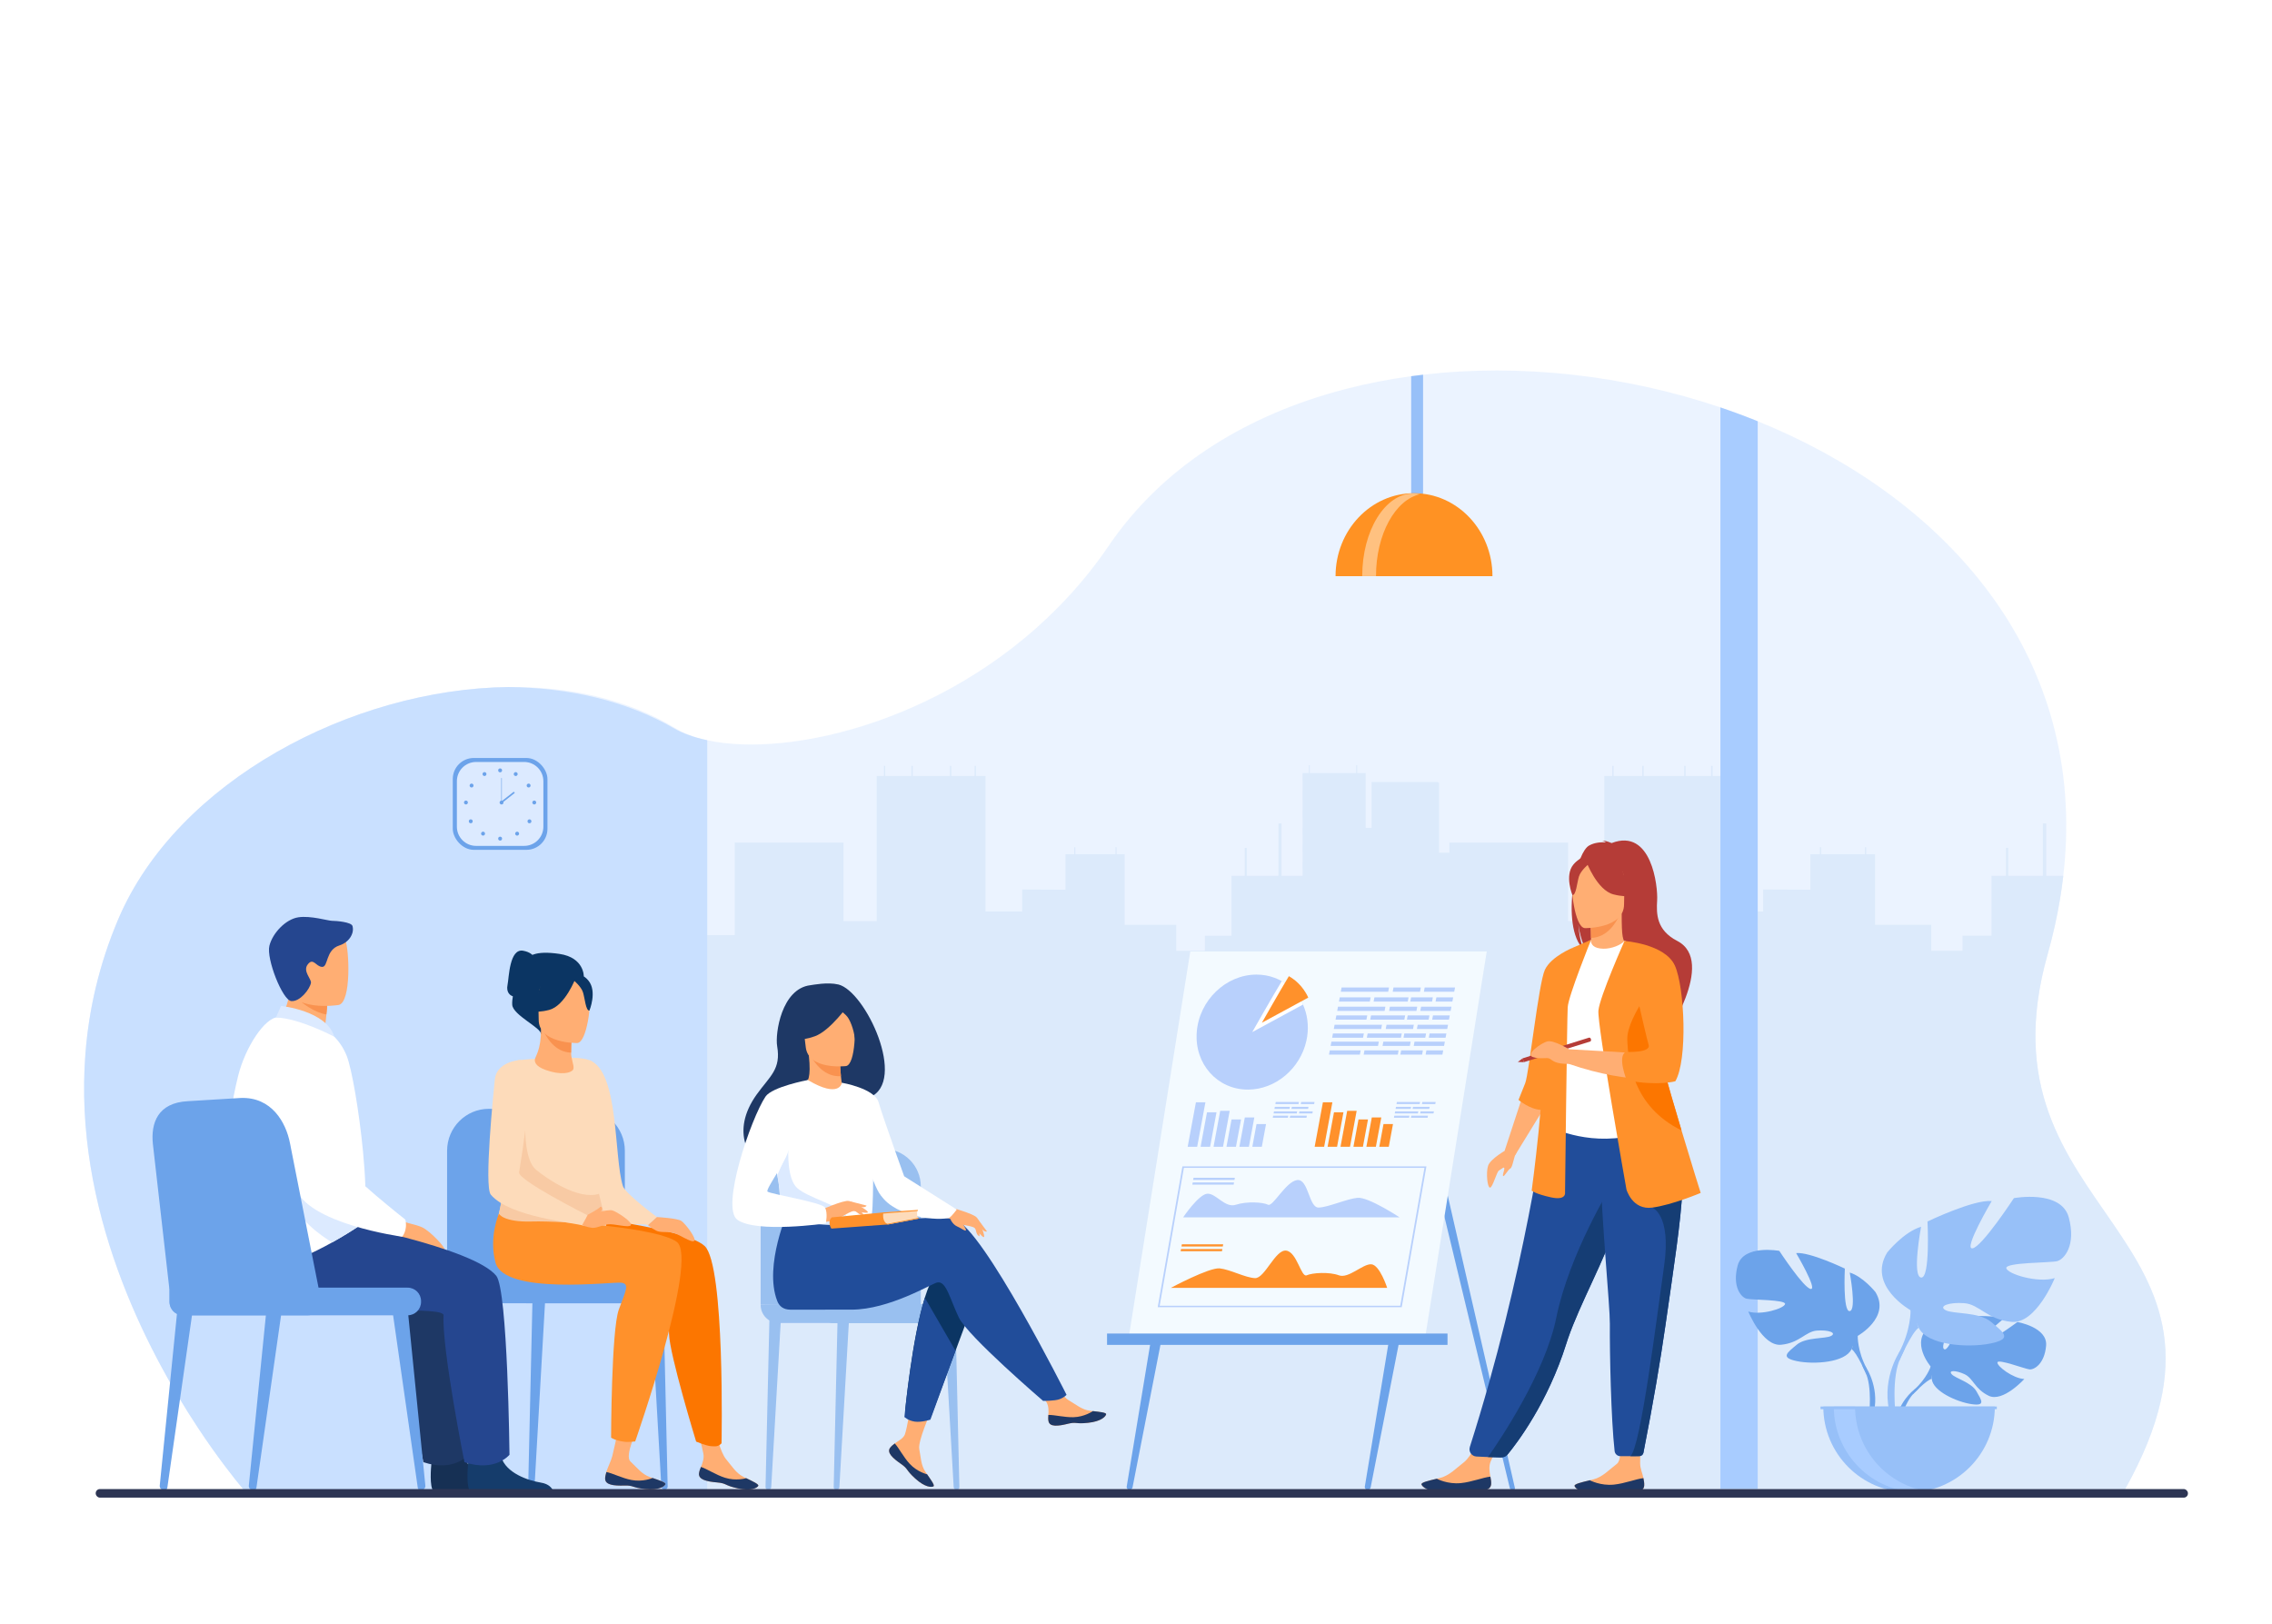 <svg xmlns="http://www.w3.org/2000/svg" id="Ebene_1" data-name="Ebene 1" viewBox="0 0 1024 732"><defs><style>      .cls-1 {        fill: #ffc180;      }      .cls-1, .cls-2, .cls-3, .cls-4, .cls-5, .cls-6, .cls-7, .cls-8, .cls-9, .cls-10, .cls-11, .cls-12, .cls-13, .cls-14, .cls-15, .cls-16, .cls-17, .cls-18, .cls-19, .cls-20, .cls-21, .cls-22, .cls-23, .cls-24, .cls-25, .cls-26, .cls-27, .cls-28 {        stroke-width: 0px;      }      .cls-2 {        fill: #25468f;      }      .cls-3 {        fill: #6ca3ea;      }      .cls-4 {        fill: #2d3554;      }      .cls-5 {        fill: #dceafb;      }      .cls-6 {        fill: #f9924f;      }      .cls-7 {        fill: #a8ccff;      }      .cls-8 {        fill: #1e3865;      }      .cls-29 {        opacity: .6;      }      .cls-9 {        fill: #dceaff;      }      .cls-10 {        fill: #153c6b;      }      .cls-11 {        fill: #163054;      }      .cls-12 {        fill: #4b9ba9;      }      .cls-13 {        fill: #ff9223;      }      .cls-14 {        fill: #b53c37;      }      .cls-15 {        fill: #ff912b;      }      .cls-16 {        fill: #153d74;      }      .cls-17 {        fill: #97c0f8;      }      .cls-18 {        fill: #fff;      }      .cls-19 {        fill: #f3faff;      }      .cls-20 {        fill: #214d9a;      }      .cls-21 {        fill: #b8d0fc;      }      .cls-22 {        fill: #fc7600;      }      .cls-23 {        fill: #f8caa4;      }      .cls-24 {        fill: #c9e0ff;      }      .cls-25 {        fill: #ffae73;      }      .cls-26 {        fill: #0b3563;      }      .cls-27 {        fill: #d8e9ff;        opacity: .5;      }      .cls-28 {        fill: #fddbba;      }    </style></defs><rect class="cls-18" x="-1102.89" y="-35.33" width="3227.89" height="813.33"></rect><g><path class="cls-27" d="M957.86,671.06h0c-.07.14-.15.26-.22.39-.52.93-1.06,1.88-1.61,2.84l-844-.26s-.82-.92-2.29-2.67c-.08-.1-.17-.2-.26-.31-3.77-4.53-11.36-14.05-20.24-27.48,0,0,0,0,0-.01-23.57-35.65-56.23-98.78-50.73-168.84,1.55-19.78,6.14-40.11,14.83-60.53,26.36-61.94,105.02-103.69,175.88-104.53,27.43-.33,53.69,5.48,75.29,18.62,3.83,2.33,8.65,4.13,14.25,5.35,4.72,1.04,10,1.66,15.74,1.86,46.02,1.62,120.86-24.31,165.25-89.56,23.57-34.65,59.76-57.33,101.35-69.14,1.94-.55,3.89-1.08,5.85-1.58,9.46-2.43,19.17-4.31,29.06-5.66,1.78-.24,3.57-.47,5.36-.67,43.89-5.09,90.9.18,134.02,14.74,5.68,1.92,11.29,4,16.82,6.24,81.14,32.86,144.27,99.96,138.72,193.64-.22,3.7-.54,7.45-.99,11.24-.83,7.21-2.07,14.58-3.72,22.09-.98,4.43-2.1,8.9-3.38,13.43-33.44,118.77,100.25,124.13,35.02,240.79Z"></path><path class="cls-5" d="M957.86,671.06h0s-656.94.07-656.94.07l5.66-196.33v-53.35h24.57v-41.66h49.02v35.36h14.97v-65.4h3.26v-4.57h.58v4.57h11.82v-4.57h.59v4.57h16.74v-4.57h.59v4.57h10.54v-4.57h.58v4.57h4.33v61.05h16.55v-9.88l19.51.09v-16h3.92v-3.16h.52v3.16h15.07s3.01,0,3.01,0v-3.17h.52v3.17h3.63v31.82h23.23v11.71h12.92v-6.8h11.98v-26.99h5.97v-12.59h.9v12.59h14.31v-23.6h1.4v23.6h9.47v-.33h-.01v-3h.01v-2.84h-.01v-4.72h.01v-3.01h-.01v-4.72h.01v-3.01h-.01v-4.72h.01v-3.26h-.01v-4.71h.01v-4.15h-.01v-4.71h.01v-3.13h2.82v-3.53h.45v3.53h20.9v-3.53h.45v3.53h3.82v24.68h2.68s0,0,0,0h-.02v-4.72h.02v-3.26h-.02v-4.71h.02v-3.24h-.02v-4.72h.02s25.35-.01,25.35-.01h0s4.36.01,4.36.01c.22.12.45.25.68.38v31.47h4.66v-4.54h53.5v35.36h16.34v-65.4h3.55v-4.57h.64v4.57h12.9v-4.57h.64v4.57h18.27v-4.57h.64v4.57h11.5v-4.57h.64v4.57h4.73v61.05h18.06v-9.88l21.29.09v-16h4.29v-3.17h.57v3.17h16.44s3.29,0,3.29,0v-3.17h.57v3.17h3.97v31.82h25.35v11.71h14.1v-6.8h13.07v-27h6.52v-12.59h.99v12.59h15.62v-23.6h1.53v23.6h7.68c-.83,7.21-2.07,14.58-3.72,22.09-.98,4.43-2.1,8.9-3.38,13.43-33.44,118.77,100.25,124.13,35.02,240.79Z"></path><path class="cls-7" d="M792.21,189.87v481.19h-16.82V183.63c5.68,1.92,11.29,4,16.82,6.24Z"></path><path class="cls-24" d="M318.76,333.63v337.73H109.74c-.08-.1-.17-.2-.26-.31-3.77-4.53-11.36-14.05-20.24-27.48,0,0,0,0,0-.01-23.57-35.65-56.23-98.78-50.73-168.84,1.55-19.78,6.14-40.11,14.83-60.53,26.36-61.94,105.02-103.69,175.88-104.53,27.17.3,53.07,6.16,74.57,18.62,4.03,2.33,9.09,4.13,14.97,5.35Z"></path><g><path class="cls-17" d="M641.38,168.89v59.26c0,4.62-1.13,8.39-2.5,8.39h-.36c-1.38,0-2.5-3.77-2.5-8.39v-58.59c1.78-.24,3.57-.47,5.36-.67Z"></path><path class="cls-13" d="M637.3,222.29c-19.53,0-35.36,16.74-35.36,37.39h70.72c0-20.65-15.83-37.39-35.36-37.39Z"></path><path class="cls-1" d="M640.11,222.74c-1.02-.22-2.05-.34-3.11-.34-12.72,0-23.04,16.69-23.04,37.27h6.21c0-18.88,8.68-34.48,19.93-36.94Z"></path></g><g><g><path class="cls-3" d="M870.18,615.91s-9.41-10.98-.58-17.95c0,0,6.45-3.9,11.71-3.59,0,0-7.45,12.5-5.04,13.74,2.41,1.24,7.3-14.52,7.3-14.52,0,0,14.68-1.42,19.4.85,0,0-12.55,10.27-9.91,10.88,2.64.61,16.2-9.47,16.2-9.47,0,0,13.66,2.32,12.93,10.66-.73,8.33-5.44,10.91-7.5,10.69-2.07-.22-14.17-4.84-14.44-3.15-.26,1.7,7.02,7.24,12.12,7.49,0,0-9.63,10.62-16.03,7.56-6.4-3.07-6.95-7.92-10.94-9.75-3.99-1.82-7.4-1.82-5.75.04,1.65,1.86,8.87,3.67,11.15,7.7,2.28,4.04,4.33,6.76-2.29,5.76s-17.39-5.84-17.86-11.39l-.47-5.55Z"></path><g><path class="cls-3" d="M915.48,606.73s-37.11-1.43-45.3,9.18c0,0-1.81,5.43-7.39,10.37l-.87,2.37s6.43-6.78,8.73-7.19c0,0-3.6-13.15,44.83-14.73Z"></path><path class="cls-3" d="M862.8,626.28s-7.96,5.89-8.52,16.41l1.45.13s2.54-10.88,7.14-15.14c4.6-4.26-.07-1.41-.07-1.41Z"></path></g></g><g><path class="cls-3" d="M837.28,602.1s14.97-8.38,7.98-19.76c0,0-5.59-6.99-11.58-8.78,0,0,3.19,16.97,0,17.37-3.19.4-2.2-19.16-2.2-19.16,0,0-15.77-7.58-21.96-6.99,0,0,9.78,16.57,6.59,16.17-3.19-.4-14.17-17.17-14.17-17.17,0,0-16.17-2.99-18.76,6.59-2.59,9.58,1.6,14.37,3.99,14.97,2.4.6,17.76.4,17.37,2.4-.4,2-10.78,5.19-16.57,3.39,0,0,6.39,15.77,14.77,14.97,8.38-.8,10.98-5.99,16.17-6.39,5.19-.4,8.98,1,6.39,2.4-2.59,1.4-11.38.46-15.57,4.02-4.19,3.56-7.58,5.76.2,7.36,7.78,1.6,21.76.6,24.55-5.39l2.79-5.99Z"></path><g><path class="cls-3" d="M790.57,573.36s41.92,13.57,46.71,28.74c0,0-.2,6.79,3.99,14.57v2.99s-4.39-10.18-6.79-11.58c0,0,9.38-13.17-43.91-34.73Z"></path><path class="cls-3" d="M841.27,616.67s6.46,9.82,2.78,21.77l-1.66-.45s1.61-13.16-1.77-19.78c-3.38-6.62.65-1.54.65-1.54Z"></path></g></g><g><path class="cls-17" d="M861.1,590.54s-19.73-11.05-10.52-26.05c0,0,7.37-9.21,15.26-11.58,0,0-4.21,22.36,0,22.89,4.21.53,2.89-25.26,2.89-25.26,0,0,20.79-10,28.94-9.21,0,0-12.89,21.84-8.68,21.31,4.21-.53,18.68-22.63,18.68-22.63,0,0,21.31-3.95,24.73,8.68,3.42,12.63-2.1,18.94-5.26,19.73-3.16.79-23.42.53-22.89,3.16.53,2.63,14.21,6.84,21.84,4.47,0,0-8.42,20.79-19.47,19.73-11.05-1.05-14.47-7.89-21.31-8.42-6.84-.53-11.84,1.32-8.42,3.16,3.42,1.84,15,.6,20.52,5.3,5.53,4.7,10,7.59-.26,9.7-10.26,2.1-28.68.79-32.36-7.1l-3.68-7.89Z"></path><g><path class="cls-17" d="M922.67,552.65s-55.25,17.89-61.57,37.89c0,0,.26,8.95-5.26,19.21v3.95s5.79-13.42,8.95-15.26c0,0-12.37-17.37,57.88-45.78Z"></path><path class="cls-17" d="M855.84,609.75s-8.52,12.94-3.66,28.69l2.19-.59s-2.13-17.35,2.33-26.07c4.46-8.73-.86-2.03-.86-2.03Z"></path></g></g><path class="cls-17" d="M860.43,672.6c21.35,0,38.65-17.31,38.65-38.65h-77.31c0,21.35,17.31,38.65,38.65,38.65Z"></path><path class="cls-7" d="M869.94,672.3c-1.57.2-3.18.3-4.8.3-21.35,0-38.65-17.31-38.65-38.65h9.6c0,19.72,14.77,35.99,33.85,38.36Z"></path><rect class="cls-17" x="820.51" y="633.94" width="79.46" height="1.19"></rect></g><g><path class="cls-3" d="M680.48,670.7l-37.98-157.65,2.65-6.21,37.63,163.84c.1.42-.22.82-.65.82h-.63c-.48,0-.9-.33-1.02-.8Z"></path><g><path class="cls-3" d="M509.06,671.5h0c-.78,0-1.37-.7-1.25-1.47l11.19-67.81h4.79l-13.34,68.13c-.13.67-.71,1.15-1.39,1.15Z"></path><path class="cls-3" d="M616.38,671.5h0c-.78,0-1.37-.7-1.25-1.47l11.19-67.81h4.79l-13.34,68.13c-.13.67-.71,1.15-1.39,1.15Z"></path><polygon class="cls-19" points="642.4 602.36 508.79 602.36 536.47 428.82 670.08 428.82 642.4 602.36"></polygon><rect class="cls-3" x="498.95" y="601.04" width="153.45" height="5.11"></rect><g><path class="cls-21" d="M589.38,465.13c-.1,1.37-.3,2.72-.6,4.04-2.78,12.4-13.83,21.9-26.31,21.93-13.81.02-24.15-11.56-23.09-25.88,1.05-14.32,13.1-25.94,26.91-25.96,2.89,0,5.64.5,8.15,1.44,1.13.42,2.22.93,3.26,1.51,2.23,1.27,4.22,2.9,5.9,4.84.93,1.08,1.77,2.24,2.5,3.49.43.72.81,1.47,1.16,2.24.97,2.15,1.64,4.48,1.96,6.94.16,1.23.24,2.5.22,3.79,0,.54-.03,1.08-.07,1.63Z"></path><path class="cls-18" d="M587.27,452.77l-22.88,12.41s9.44-16.63,13.32-22.97c2.23,1.27,4.22,2.9,5.9,4.84.93,1.08,1.77,2.24,2.5,3.49.43.72.81,1.47,1.16,2.24Z"></path><path class="cls-15" d="M589.64,449.63l-20.9,11.33s8.62-15.19,12.16-20.99c2.04,1.16,3.86,2.65,5.39,4.42.85.98,1.62,2.05,2.29,3.19.39.66.74,1.34,1.06,2.05Z"></path></g><g><path class="cls-21" d="M631.76,589.17h-109.97s11.13-63.46,11.13-63.46h109.97s-11.13,63.46-11.13,63.46ZM522.67,588.52h108.42s10.91-62.17,10.91-62.17h-108.42s-10.91,62.17-10.91,62.17Z"></path><g><path class="cls-15" d="M625.2,580.47h-97.53s17.3-9.28,22.05-8.8c4.75.49,11.57,4.24,15.95,4.39s9.14-13.02,14.02-12.4c4.88.62,6.72,12.27,9.25,11.13,2.53-1.14,10.12-1.63,14.49,0,4.37,1.63,10.74-5.18,14.59-4.97,3.84.21,7.19,10.65,7.19,10.65Z"></path><g><polygon class="cls-15" points="551.12 561.82 532.49 561.82 532.67 560.83 551.29 560.83 551.12 561.82"></polygon><polygon class="cls-15" points="550.75 563.93 532.12 563.93 532.29 562.94 550.92 562.94 550.75 563.93"></polygon></g></g><g><path class="cls-21" d="M533.25,548.66h97.53s-14.04-9.27-18.96-8.79c-4.92.49-13.06,4.24-17.49,4.39-4.44.15-4.57-13.02-9.67-12.4-5.1.62-11.02,12.27-13.15,11.13-2.13-1.14-9.55-1.63-14.49,0-4.94,1.63-8.92-5.19-12.84-4.97-3.92.21-10.93,10.65-10.93,10.65Z"></path><g><polygon class="cls-21" points="556.38 531.83 537.75 531.83 537.93 530.84 556.56 530.84 556.38 531.83"></polygon><polygon class="cls-21" points="556.01 533.94 537.38 533.94 537.56 532.95 556.19 532.95 556.01 533.94"></polygon></g></g></g><g><polygon class="cls-21" points="539.57 516.86 535.29 516.86 539.01 496.81 543.29 496.81 539.57 516.86"></polygon><polygon class="cls-21" points="545.4 516.86 541.12 516.86 544 501.33 548.28 501.33 545.4 516.86"></polygon><polygon class="cls-21" points="551.23 516.86 546.95 516.86 549.95 500.67 554.23 500.67 551.23 516.86"></polygon><polygon class="cls-21" points="557.05 516.86 552.78 516.86 555.06 504.54 559.34 504.54 557.05 516.86"></polygon><polygon class="cls-21" points="562.88 516.86 558.6 516.86 561.05 503.65 565.33 503.65 562.88 516.86"></polygon><polygon class="cls-21" points="568.71 516.86 564.43 516.86 566.33 506.61 570.61 506.61 568.71 516.86"></polygon></g><g><polygon class="cls-15" points="596.8 516.86 592.52 516.86 596.24 496.81 600.51 496.81 596.8 516.86"></polygon><polygon class="cls-15" points="602.62 516.86 598.35 516.86 601.23 501.33 605.5 501.33 602.62 516.86"></polygon><polygon class="cls-15" points="608.45 516.86 604.17 516.86 607.18 500.67 611.45 500.67 608.45 516.86"></polygon><polygon class="cls-15" points="614.28 516.86 610 516.86 612.29 504.54 616.56 504.54 614.28 516.86"></polygon><polygon class="cls-15" points="620.11 516.86 615.83 516.86 618.28 503.65 622.56 503.65 620.11 516.86"></polygon><polygon class="cls-15" points="625.93 516.86 621.66 516.86 623.56 506.61 627.83 506.61 625.93 516.86"></polygon></g><g><g><polygon class="cls-21" points="617.39 451.42 603.47 451.42 603.83 449.52 617.75 449.52 617.39 451.42"></polygon><polygon class="cls-21" points="634.48 451.42 619.1 451.42 619.46 449.52 634.83 449.52 634.48 451.42"></polygon><polygon class="cls-21" points="645.43 451.42 635.63 451.42 635.99 449.52 645.79 449.52 645.43 451.42"></polygon><polygon class="cls-21" points="654.59 451.42 647.02 451.42 647.38 449.52 654.95 449.52 654.59 451.42"></polygon></g><g><polygon class="cls-21" points="615.86 459.56 601.94 459.56 602.3 457.66 616.22 457.66 615.86 459.56"></polygon><polygon class="cls-21" points="632.95 459.56 617.57 459.56 617.93 457.66 633.31 457.66 632.95 459.56"></polygon><polygon class="cls-21" points="643.91 459.56 634.1 459.56 634.46 457.66 644.26 457.66 643.91 459.56"></polygon><polygon class="cls-21" points="653.06 459.56 645.49 459.56 645.85 457.66 653.42 457.66 653.06 459.56"></polygon></g><g><polygon class="cls-21" points="625.67 446.97 604.3 446.97 604.66 445.07 626.03 445.07 625.67 446.97"></polygon><polygon class="cls-21" points="640.02 446.97 627.7 446.97 628.06 445.07 640.38 445.07 640.02 446.97"></polygon><polygon class="cls-21" points="655.43 446.97 641.76 446.97 642.11 445.07 655.79 445.07 655.43 446.97"></polygon></g><g><polygon class="cls-21" points="624.04 455.63 602.68 455.63 603.04 453.72 624.4 453.72 624.04 455.63"></polygon><polygon class="cls-21" points="638.39 455.63 626.08 455.63 626.44 453.72 638.75 453.72 638.39 455.63"></polygon><polygon class="cls-21" points="653.81 455.63 640.13 455.63 640.49 453.72 654.17 453.72 653.81 455.63"></polygon></g><g><polygon class="cls-21" points="614.34 467.7 600.41 467.7 600.77 465.79 614.69 465.79 614.34 467.7"></polygon><polygon class="cls-21" points="631.42 467.7 616.04 467.7 616.4 465.79 631.78 465.79 631.42 467.7"></polygon><polygon class="cls-21" points="642.38 467.7 632.58 467.7 632.93 465.79 642.74 465.79 642.38 467.7"></polygon><polygon class="cls-21" points="651.53 467.7 643.97 467.7 644.32 465.79 651.89 465.79 651.53 467.7"></polygon></g><g><polygon class="cls-21" points="622.52 463.77 601.15 463.77 601.51 461.86 622.87 461.86 622.52 463.77"></polygon><polygon class="cls-21" points="636.87 463.77 624.55 463.77 624.91 461.86 637.22 461.86 636.87 463.77"></polygon><polygon class="cls-21" points="652.28 463.77 638.6 463.77 638.96 461.86 652.64 461.86 652.28 463.77"></polygon></g><g><polygon class="cls-21" points="612.9 475.33 598.98 475.33 599.34 473.42 613.26 473.42 612.9 475.33"></polygon><polygon class="cls-21" points="629.99 475.33 614.61 475.33 614.97 473.42 630.34 473.42 629.99 475.33"></polygon><polygon class="cls-21" points="640.95 475.33 631.14 475.33 631.5 473.42 641.3 473.42 640.95 475.33"></polygon><polygon class="cls-21" points="650.1 475.33 642.53 475.33 642.89 473.42 650.46 473.42 650.1 475.33"></polygon></g><g><polygon class="cls-21" points="621.08 471.4 599.72 471.4 600.08 469.49 621.44 469.49 621.08 471.4"></polygon><polygon class="cls-21" points="635.43 471.4 623.12 471.4 623.48 469.49 635.79 469.49 635.43 471.4"></polygon><polygon class="cls-21" points="650.85 471.4 637.17 471.4 637.53 469.49 651.2 469.49 650.85 471.4"></polygon></g></g><g><polygon class="cls-21" points="581.21 499.8 574.4 499.8 574.57 498.86 581.39 498.86 581.21 499.8"></polygon><polygon class="cls-21" points="589.57 499.8 582.05 499.8 582.22 498.86 589.75 498.86 589.57 499.8"></polygon><polygon class="cls-21" points="580.47 503.78 573.65 503.78 573.82 502.85 580.64 502.85 580.47 503.78"></polygon><polygon class="cls-21" points="588.83 503.78 581.3 503.78 581.48 502.85 589 502.85 588.83 503.78"></polygon><polygon class="cls-21" points="585.26 497.62 574.81 497.62 574.98 496.68 585.44 496.68 585.26 497.62"></polygon><polygon class="cls-21" points="592.29 497.62 586.26 497.62 586.44 496.68 592.46 496.68 592.29 497.62"></polygon><polygon class="cls-21" points="584.47 501.85 574.01 501.85 574.19 500.92 584.64 500.92 584.47 501.85"></polygon><polygon class="cls-21" points="591.49 501.85 585.46 501.85 585.64 500.92 591.67 500.92 591.49 501.85"></polygon></g><g><polygon class="cls-21" points="635.81 499.8 629 499.8 629.17 498.86 635.99 498.86 635.81 499.8"></polygon><polygon class="cls-21" points="644.17 499.8 636.65 499.8 636.82 498.86 644.35 498.86 644.17 499.8"></polygon><polygon class="cls-21" points="635.07 503.78 628.25 503.78 628.42 502.85 635.24 502.85 635.07 503.78"></polygon><polygon class="cls-21" points="643.43 503.78 635.9 503.78 636.08 502.85 643.6 502.85 643.43 503.78"></polygon><polygon class="cls-21" points="639.86 497.62 629.41 497.62 629.58 496.68 640.04 496.68 639.86 497.62"></polygon><polygon class="cls-21" points="646.89 497.62 640.86 497.62 641.04 496.68 647.06 496.68 646.89 497.62"></polygon><polygon class="cls-21" points="639.07 501.85 628.61 501.85 628.79 500.92 639.24 500.92 639.07 501.85"></polygon><polygon class="cls-21" points="646.09 501.85 640.06 501.85 640.24 500.92 646.27 500.92 646.09 501.85"></polygon></g></g></g><g><g><path class="cls-25" d="M672.08,668.93c-.24,3.26-4.84,3.3-10.06,2.69-5.22-.61-3.83.72-11.15.82-7.31.1-9.83-2.32-10.19-3.36-.32-.93,3.21-1.71,6.97-2.62.47-.11.95-.23,1.43-.35,4.25-1.08,7.06-4.26,10.7-7.04,3.44-2.63,7.88-12.15,7.88-12.15l9.99-.45s-4.21,8.53-5.79,12.21c-.93,2.16-.53,4.82-.13,6.86.22,1.11.43,2.24.35,3.39Z"></path><path class="cls-8" d="M662.01,671.62c-5.22-.61-3.83.72-11.15.82-7.31.1-9.83-2.32-10.19-3.36-.32-.93,3.21-1.71,6.97-2.62l.05.07s4.71,2.53,10.73,1.92c4.91-.49,9.92-2.54,13.3-2.91.22,1.11.43,2.24.35,3.39-.24,3.26-4.84,3.3-10.06,2.69Z"></path></g><g><path class="cls-25" d="M741.07,669.6c-.24,3.26-4.84,3.3-10.06,2.7-5.22-.6-3.83.72-11.15.83-7.31.11-9.84-2.31-10.19-3.35-.32-.93,3.2-1.71,6.97-2.63.47-.11.95-.23,1.42-.35,4.25-1.08,7.06-4.27,10.69-7.05,3.44-2.63,0-18.22,0-18.22l10.99-1.07s-.53,13.13-.52,19.09c0,2.35,1.09,4.62,1.49,6.66.22,1.11.43,2.24.35,3.39Z"></path><path class="cls-8" d="M731,672.3c-5.22-.6-3.83.72-11.15.83-7.31.11-9.84-2.31-10.19-3.35-.32-.93,3.2-1.71,6.97-2.63l.04.07s4.71,2.52,10.73,1.91c4.91-.5,9.91-2.55,13.3-2.92.22,1.11.43,2.24.35,3.39-.24,3.26-4.84,3.3-10.06,2.7Z"></path></g><path class="cls-14" d="M709,400.14c-1.89-7.78.85-11.4,3.32-13.33,1.17-2.86,2.51-4.93,3.88-5.71,2.5-1.42,5.49-1.57,7.58-1.45-.54-.56-1.6-.76-1.6-.76,1.3-.19,4.19,1.09,4.19,1.09,18.05-6.96,20.89,19.63,20.51,25.8-.38,6.18-.33,13.45,9.07,18.31,17.92,9.28-5.96,44.27-5.96,44.27.46-4.99-22.57-31.33-34.59-39.22-2.92-4.31-3.96-11.91-4.04-12.51.5,6.03,1.54,9.41,2.46,11.32-5.48-5.04-6.29-17.14-4.84-27.83Z"></path><path class="cls-25" d="M716.13,429.56c-.06.03,5.8,3.07,10.21,1.86,4.15-1.13,6.86-6.51,6.8-6.52-1.76-.35-2.26-2.76-2.23-13.13l-.79.16-13.35,2.64s.3,4.2.31,8.16c0,3.32-.19,6.47-.95,6.83Z"></path><path class="cls-6" d="M716.77,414.57s.3,4.2.31,8.16c7.47-.21,11.42-7.02,13.04-10.8l-13.35,2.64Z"></path><path class="cls-20" d="M662.46,652.2c-.65,2.05.82,4.17,2.97,4.27l5.21.24,5.52.17c1.38.04,2.7-.56,3.57-1.63,4.4-5.4,17.96-23.41,26.18-49.58.23-.73.48-1.48.73-2.23,5.43-15.84,16.69-35.71,22.62-53.7.94-2.87,1.79-5.56,2.55-8.12.24-.82.48-1.62.71-2.41,4.37-15.19,5.64-25.17,6.8-35.82l-42.84.34s-9.02,70.1-34.03,148.47Z"></path><path class="cls-18" d="M702.5,479.12c.11,20.39-2.99,29.13-2.99,29.13,0,0,18.34,9.32,40.14,2.46.26-.08,15.6-4.42,15.6-4.42-.37-.83-3.4-14.47-3.75-15.22-4.6-9.88-5.86-14.03-6.4-17.07-1.01-5.67-1.03-11.54-.53-17.08,1.33-14.66,5.29-26.82,5.29-26.82-5.94-1.35-11.5-3.73-17.69-6.04-1.42,1.77-5.77,3.62-9.54,3.54-4.34-.1-5.75-1.95-5.53-3.98-4.63,2.58-8.32,5.01-8.32,5.01-3.93,6.83-11.91,13.47-12.49,23.95-.14,2.58,6.2,26,6.21,26.57Z"></path><path class="cls-12" d="M739.34,481.39c1.87,2.65,5.46,18.76,14.4,20.79-4.6-11.48-8.1-16.52-8.64-20.05-1.01-6.59-1.03-13.41-.53-19.84-2.99-5.24-5.22-8.83-5.22-8.83-.23-.85-4.75-14.82-6.2-2.33-1.44,12.49,4.11,27.3,6.2,30.26Z"></path><path class="cls-25" d="M714.28,418.32s17.67.29,17.69-10.72c.01-11.01,2.3-18.39-8.98-19.04-11.28-.65-13.48,3.55-14.38,7.22-.9,3.67,1.08,22.17,5.67,22.53Z"></path><path class="cls-14" d="M714.93,388.29s4.84,12.92,12.26,14.82c7.43,1.91,10.65-.08,10.65-.08,0,0-5.7-4.52-6.88-12.42,0,0-12.38-8.47-16.03-2.32Z"></path><path class="cls-14" d="M716.13,389.34s-3.61,2.88-4.49,5.69c-.88,2.8-1.28,8.57-2.96,8.38,0,0-3.65-8.78.45-13.74,4.34-5.27,7-.32,7-.32Z"></path><polygon class="cls-25" points="686.47 493.27 678.12 518.72 682.89 520.62 696.69 498.14 686.47 493.27"></polygon><path class="cls-15" d="M708.98,427.1s-9.84,3.91-12.69,9.99c-2.85,6.09-7.16,46.93-8.88,51.13-1.72,4.19-3.01,7.52-3.01,7.52,0,0,4.96,4.18,9.95,4.49,4.99.31,14.63-73.13,14.63-73.13Z"></path><path class="cls-15" d="M717.1,423.59s-10.22,25.26-10.53,30.37c-.3,5.11-1.2,83.6-1.2,83.6,0,0,.6,3.61-6.32,2.1-6.92-1.5-8.72-3.01-8.72-3.01,0,0,6.62-48.41,4.81-65.25-1.8-16.84,13.83-44.3,13.83-44.3l8.12-3.51Z"></path><path class="cls-16" d="M670.65,656.71l5.99.18c1.07.03,2.1-.43,2.78-1.25,4.03-4.88,18.07-23.13,26.5-49.97.23-.73.48-1.48.73-2.23,5.43-15.84,16.69-35.71,22.62-53.7.94-2.87,1.79-5.56,2.55-8.12.24-.82.48-1.62.71-2.41l-6.31-4.79s-18.94,30.67-24.81,59.54c-5.09,25.07-25.49,55.24-30.77,62.75Z"></path><path class="cls-20" d="M725.57,596.65c-.1,13.28.53,42.88,2.14,57.35.15,1.32,1.27,2.32,2.6,2.32h4.47c1.88,0,3.29-.01,4.23-.03.81-.01,1.5-.59,1.66-1.39,4.45-22.62,7.63-41.41,9.96-57.65,1.95-13.59,3.68-25.24,5.01-35.28,1.34-10.09,2.27-18.55,2.61-25.69.05-1.12.09-2.22.11-3.28.02-1.07.03-2.1.02-3.11l-37.02-3.61c.47,24.6,4.27,62.21,4.21,70.37Z"></path><path class="cls-16" d="M734.78,656.32c1.69,0,3-.01,3.93-.02.98-.01,1.83-.72,2.02-1.68,4.42-22.49,7.58-41.19,9.9-57.36,1.95-13.59,3.68-25.24,5.01-35.28,1.34-10.09,2.27-18.55,2.61-25.69l-13.58,7.99s8.67,3.06,5.36,26.21c-3.31,23.15-10.64,82.55-15.24,85.83Z"></path><path class="cls-15" d="M733.03,536.06s2.61,9.42,11.63,8.22c9.02-1.2,21.85-6.62,21.85-6.62,0,0-3.86-12.18-8.65-28.19-5.8-19.37-12.99-44.35-16.37-60.11-.95-4.41-1.6-8.1-1.84-10.74l-7.48-14.52s-11.16,25.05-11.76,31.36c-.6,6.31,12.63,80.59,12.63,80.59Z"></path><path class="cls-25" d="M742.04,454.53l-9.88-30.42s12.48,3.7,18.74,6.87c0,0,3.91,5.05,6.34,16.69,0,0,2.56,27.95-3.15,38.18,0,0-18.04,3.61-46.91-6.31v-6.62s31.57,1.65,38.04,2.41l-3.17-20.79Z"></path><path class="cls-22" d="M733.43,468.7c.4,10.22,2.81,30.07,24.26,40.69.06.03.11.06.17.08-5.8-19.37-12.99-44.35-16.37-60.11-3.94,5.89-8.28,13.7-8.06,19.33Z"></path><path class="cls-15" d="M732.16,424.11s18.31,1.29,22.72,11.11c4.41,9.82,5.81,42.5.2,52.12,0,0-7.73,2.2-21.4-.36-.17-.03-.34-.06-.51-.1,0,0-4.36-10.68-.45-12.78,0,0,11.53.6,10.32-3.21-1.2-3.81-10.89-46.8-10.89-46.8Z"></path><g><path class="cls-14" d="M686.25,477l.54,1.73,30.05-9.35s.4-.46.2-1.06c-.22-.67-.74-.67-.74-.67l-30.05,9.35Z"></path><polygon class="cls-14" points="684.08 478.64 686.25 477 686.79 478.73 684.08 478.64"></polygon></g><path class="cls-25" d="M679.31,518.02s-7.62,4.21-8.63,7.42c-1,3.21-.31,9.93.9,9.83,1.21-.1,3.02-7.22,4.02-7.72,1-.5,2.41-2.01,2.41-.9s-1,3.11-.5,3.41c.5.3,2.11-2.81,3.21-3.41,1.1-.6,1.57-5.56,2.64-6.89,1.07-1.33-4.04-1.73-4.04-1.73Z"></path><path class="cls-25" d="M707.17,472.91s-6.82-4.2-9.68-3.55c-2.86.65-10.15,5.92-6.64,7.07,3.51,1.14,6.34-.06,7.69.77,1.35.83,2.34,2.35,8.63,2.33,6.28-.02,0-6.62,0-6.62Z"></path></g><g><g class="cls-29"><path class="cls-3" d="M377.04,671.49h-.11c-.66,0-1.2-.55-1.18-1.21l1.79-77.57,5.27-.61-4.5,78.19c-.04.68-.6,1.2-1.27,1.2Z"></path><path class="cls-3" d="M346.32,671.49h-.11c-.66,0-1.2-.55-1.18-1.21l1.79-77.57,5.27-.61-4.5,78.19c-.04.68-.6,1.2-1.27,1.2Z"></path><path class="cls-3" d="M431.1,671.49h.11c.66,0,1.2-.55,1.18-1.21l-1.79-77.57-5.27-.61,4.5,78.19c.04.68.6,1.2,1.27,1.2Z"></path><path class="cls-3" d="M342.83,587.9v-53.16c0-9.35,7.58-16.94,16.94-16.94h38.3c9.35,0,16.94,7.58,16.94,16.94v55.19l-72.17-2.03Z"></path><path class="cls-3" d="M342.83,587.9h79.03v8.39h-70.9c-4.49,0-8.13-3.64-8.13-8.13v-.26h0Z"></path><rect class="cls-3" x="371.02" y="587.9" width="63.46" height="8.39" rx="4.07" ry="4.07"></rect></g><g><path class="cls-25" d="M472.57,640.56c.53,2.67,4.34,2.23,8.6,1.19,4.25-1.04,3.24.2,9.3-.47s7.89-2.93,8.07-3.83c.17-.8-2.83-1.08-6.04-1.45-.4-.05-.81-.1-1.21-.15-3.62-.45-6.28-2.79-9.57-4.71-3.12-1.82-7.77-9.23-7.77-9.23l-8.3.66s4.36,6.62,6.04,9.5c.99,1.69.94,3.93.82,5.66-.06.94-.13,1.9.06,2.84Z"></path><path class="cls-8" d="M481.17,641.74c4.25-1.04,3.24.2,9.3-.47s7.89-2.93,8.07-3.83c.17-.8-2.83-1.08-6.04-1.45l-.03.06s-3.63,2.57-8.67,2.7c-4.11.1-8.46-1.08-11.3-1.03-.06.94-.13,1.9.06,2.84.53,2.67,4.34,2.23,8.6,1.19Z"></path><path class="cls-25" d="M401.2,652.51c-1.65,2.17,1.2,4.73,4.8,7.23,3.59,2.5,2,2.56,6.51,6.66,4.51,4.1,7.42,3.98,8.21,3.52.71-.4-1.06-2.83-2.91-5.49-.23-.33-.46-.67-.69-1.01-2.06-3.02-2.06-6.55-2.8-10.29-.7-3.54,5.09-16.56,5.09-16.56l-9.29-1.17s-1.21,7.86-2.26,11.03c-.61,1.86-3.19,3.09-4.57,4.14-.75.57-1.51,1.16-2.09,1.93Z"></path><path class="cls-8" d="M406,659.74c3.59,2.5,2,2.56,6.51,6.66,4.51,4.1,7.42,3.98,8.21,3.52.71-.4-1.06-2.83-2.91-5.49l-.07.02s-4.33-1.02-7.76-4.72c-2.79-3.02-4.79-7.06-6.7-9.15-.75.57-1.51,1.16-2.09,1.93-1.65,2.17,1.2,4.73,4.8,7.23Z"></path><path class="cls-26" d="M439.15,585.97l-8.49,22.83-11.08,29.81s-3.01.29-5.89-.54c-2.65-.77-5.69-2.77-5.69-2.77,0,0,3.08-32.01,8.81-50.39,1.47-4.72,3.12-8.53,4.94-10.68,8.9-10.51,17.39,11.73,17.39,11.73Z"></path><path class="cls-20" d="M430.52,549.71c-5.56-1.79-22.31-.72-38.24,2.39l-2.44-4.27-34.4-2.69s-11.35,25.17-5.14,41.22c.91,2.36,2.73,3.87,5.82,3.92,0,0,.5,0,.5,0,0,0,20.47-.01,27.12-.01,17.11,0,36.21-11.76,38.68-12.25,4.04-.81,5.66,7.28,9.71,15.77,4.04,8.49,38.01,37.61,38.01,37.61,0,0,5.22.05,7.38-.76,2.32-.87,3.17-2,3.17-2,0,0-37.64-74.89-50.18-78.93Z"></path><path class="cls-8" d="M377.79,443.71c-4.84-1.15-11.42.2-12.51.33-13.06,1.52-15.99,21.82-15.01,27.49,1.79,10.46-3.23,13.41-9.23,21.77-12.02,16.78-3.72,30.59,6.07,34.01,5.87,2.05,13.87-3.54,13.87-3.54.15.06,20.77-19.64,30.98-29.2,17.15-7.07-1.83-47.93-14.16-50.87Z"></path><path class="cls-25" d="M380.59,491.55c.06.02-5.32,3.54-9.7,2.8-4.12-.69-8.49-6.07-8.43-6.09,1.67-.51,3.14-2.45,2.1-12.49l.78.07,13.18,1.26s.11,4.1.49,7.93c.31,3.22.81,6.25,1.59,6.52Z"></path><path class="cls-6" d="M378.52,477.1s.11,4.1.49,7.93c-7.25.52-11.74-5.69-13.67-9.19l13.18,1.26Z"></path><path class="cls-25" d="M381.3,480.49s-17.08,2-18.16-8.66c-1.08-10.66-4.01-17.58,6.85-19.3,10.86-1.73,13.4,2.13,14.62,5.6,1.23,3.47,1.11,21.57-3.31,22.37Z"></path><path class="cls-8" d="M382.57,452.65s-8.25,11.81-15.25,14.38c-7,2.57-10.32.96-10.32.96,0,0,3.34-4.6,4.44-10.93.32-1.87,1.62-3.42,3.41-4.04,5.02-1.75,14.71-4.44,17.72-.36Z"></path><path class="cls-8" d="M375.75,453.52s4.41,2.52,6.17,4.77c1.7,2.17,3.52,7.95,3.25,10.49,0,0,2.78-12.12-1.67-16.53-4.72-4.68-7.75,1.27-7.75,1.27Z"></path><path class="cls-18" d="M393.73,519.83c-.52,34.51-.14,27.3-3.92,30.57-.91.79-3.47,1.26-6.83,1.48-10.58.7-29.18-1.04-29.89-3-2.44-6.77-.72-8.87-2.75-19.23-.21-1.1-.48-2.29-.78-3.59-1.7-7.11-3.35-9.53,2.67-20.96,5.46-10.35,11.36-18.62,11.87-18.32,14.41,8.55,15.35,1.23,15.35,1.23,0,0,14.53,14.99,14.28,31.82Z"></path><path class="cls-20" d="M430.66,608.8l-11.33,31.05s-4.07,1.33-7.03.89c-3.02-.44-4.68-2.09-4.68-2.09,0,0,3.46-35.37,9.2-53.74l13.84,23.88Z"></path><path class="cls-18" d="M379.45,488.01s14.83,2.51,16.57,8.9c1.74,6.38,14.47,41.57,14.47,41.57,0,0-10.03,3.71-13.51.22-3.48-3.48-12.12-32.31-12.12-32.31l-5.42-18.38Z"></path><path class="cls-9" d="M382.98,551.88c-10.58.7-29.18-1.04-29.89-3-2.44-6.77-.72-8.87-2.75-19.23l4.96-11.3s-.7,12.93,4.02,17.14c4.71,4.21,19.32,8.12,21.62,11.64,1.11,1.69,1.83,3.38,2.05,4.74Z"></path><g><path class="cls-25" d="M383.84,544.52s3.15,2.72,4.05,2.94c.9.22,1.41.02,1.41.02l-2.3-2.69-3.16-.26Z"></path><path class="cls-25" d="M382.59,541.31l7.98,2.06s-.21.57-1.11.71c-.9.14-3.33-.23-3.33-.23l-3.54-2.54Z"></path><path class="cls-25" d="M369.06,545.71s11.39-5.07,13.53-4.4c2.14.67,7.62,3.57,8.48,4.8.86,1.22-4.49-.15-6.16-.26-1.08-.07-3.59,1.42-4.84,2.13-5.25,3.01-8.89,2.75-8.89,2.75l-2.11-5.02Z"></path></g><path class="cls-18" d="M364.1,486.78s-16.12,3.02-19.1,7.49c-6.51,9.75-20.38,50.13-12.61,55.54,8.74,6.1,39.8,1.6,39.8,1.6,0,0,1.03-4.83-.4-7.17-1.44-2.34-24.8-6.11-25.88-7.19-1.08-1.08,10.65-16.67,9.4-19.66-4-9.56,8.8-30.61,8.8-30.61Z"></path><g><path class="cls-25" d="M427.8,543.99s11.28,3.05,12.44,4.8c1.16,1.75,3.43,7.1,3.33,8.5-.1,1.4-3.18-2.76-4.33-3.83-.75-.69-3.45-1.09-4.78-1.31-3.35-.55-4.97-2.08-6.23-2.84-.84-.51-1.87-.42-1.87-.42l1.43-4.9Z"></path><path class="cls-25" d="M439.25,551.85s.68,3.84,1.21,4.53c.52.69,1.01.84,1.01.84l-.08-3.31-2.14-2.06Z"></path><path class="cls-25" d="M440.24,548.79l4.59,6.21s-.49.29-1.23-.14c-.74-.43-2.28-2.13-2.28-2.13l-1.08-3.94Z"></path><path class="cls-25" d="M428.24,549.31s1.05,2.54,3.13,3.45c2.09.91,3.62,2.28,3.95,1.78.34-.49-1.58-3.08-1.58-3.08l-5.51-2.15Z"></path></g><path class="cls-18" d="M407.5,530.16l23.72,14.99s-2.49,3.33-3.32,3.64c-4.39,1.61-24.14.07-30.91-10.09l10.51-8.54Z"></path><g><path class="cls-28" d="M398.1,546.45c1.4,0,15.32-.97,15.32-.97,0,0-.4,2.47.46,3.79l-13.57,2.6-2.79-.82.58-4.6Z"></path><g><path class="cls-15" d="M374.88,548.69l23.22-2.24s-.82,4.3,2.21,5.42l-25.6,1.87s-2.06-2.9.17-5.05Z"></path><path class="cls-15" d="M413.38,545.79l-15.69,1.21s.12-.54.41-.55c.29,0,15.59-1.12,15.59-1.12l-.05.43-.25.03Z"></path><polygon class="cls-15" points="400.31 551.87 414.13 549.24 414 548.89 399.28 551.71 400.31 551.87"></polygon></g></g></g></g><g><g><path class="cls-3" d="M239.49,671.37h-.12c-.74,0-1.33-.61-1.31-1.35l1.99-86.62,5.85-.69-4.99,87.31c-.04.75-.66,1.34-1.41,1.34Z"></path><path class="cls-3" d="M205.38,671.37h-.12c-.74,0-1.33-.61-1.31-1.35l1.99-86.62,5.85-.69-4.99,87.31c-.04.75-.66,1.34-1.41,1.34Z"></path><path class="cls-3" d="M299.49,671.37h.12c.74,0,1.33-.61,1.31-1.35l-1.99-86.62-5.85-.69,4.99,87.31c.04.75.66,1.34,1.41,1.34Z"></path><path class="cls-3" d="M201.51,578.03v-59.36c0-10.44,8.42-18.91,18.8-18.91h42.51c10.38,0,18.8,8.47,18.8,18.91v61.62l-80.12-2.27Z"></path><path class="cls-3" d="M201.51,578.03h87.73v9.37h-78.65c-5.01,0-9.08-4.07-9.08-9.08v-.29h0Z"></path><rect class="cls-3" x="232.8" y="578.03" width="70.45" height="9.37" rx="4.54" ry="4.54"></rect></g><g><path class="cls-28" d="M265.68,477.84s-3.56,3.03-4.33,10.88c-.59,5.96,3.55,52.24,6.66,55.92,8.75,10.35,19.73,5.98,24.03,7.55l4.05-3.64s-14.26-10.52-15.34-13.96c-4.18-13.22-1.59-51.75-15.07-56.74Z"></path><path class="cls-26" d="M263.12,440.09s.24-8.49-10.95-10.15c-11.19-1.67-14.29.95-16.19,3.81-1.9,2.85-5.47,14.51-5.11,19.15.36,4.64,13.12,10.38,12.92,13.08-.21,2.71,19.34-25.89,19.34-25.89Z"></path><path class="cls-25" d="M315.04,664.04c-.36,2.87,3.55,3.71,8.1,4.11,4.55.4,3.14,1.3,9.35,2.68,6.21,1.38,8.77-.27,9.25-1.11.43-.75-2.43-2.05-5.48-3.51-.38-.18-.77-.37-1.15-.56-3.43-1.69-5.27-4.94-7.88-7.99-2.47-2.89-4.6-11.92-4.6-11.92l-8.42-2.16s2.1,8.14,2.8,11.6c.41,2.04-.38,4.27-1.08,5.97-.38.92-.76,1.87-.88,2.88Z"></path><path class="cls-8" d="M323.14,668.15c4.55.4,3.14,1.3,9.35,2.68,6.21,1.38,8.77-.27,9.25-1.11.43-.75-2.43-2.05-5.48-3.51l-.05.05s-4.45,1.36-9.47-.23c-4.09-1.29-8-3.95-10.82-4.87-.38.92-.76,1.87-.88,2.88-.36,2.87,3.55,3.71,8.1,4.11Z"></path><path class="cls-22" d="M251.97,547.11s56.32,5.84,65.6,14.46c9.28,8.62,7.63,88.94,7.63,88.94-1.45,1.5-2.51,1.46-4.79,1.29-2.19-.17-6.66-2.06-6.66-2.06,0,0-12.06-39.44-12.21-48.57-.15-9.13-2.06-24.63-5.89-25.54-3.83-.91-49.43,4.2-54.42-10.2-5-14.4,3.3-26.25,3.3-26.25l7.45,7.93Z"></path><path class="cls-28" d="M225.66,561.59c2.43,1.63,6.78,4.14,14.07,4.4,13.05.47,29.33-1.08,32.53-4.11.83-.78,1.24-2.08,1.35-3.72.35-5.01-2.04-13.24-3.64-20.06-1.04-4.43-1.75-8.25-1.17-10.21,1.77-5.95,7.27-18.08,7.74-22.07.47-3.99-4.28-25.34-10.86-27.99-6.58-2.65-31.96,0-31.96,0-9.92,2.01-10.33,23.16-7.04,41.15.09.46.17.92.26,1.38,3.57,18.27-8.06,36.68-1.28,41.22Z"></path><g><path class="cls-25" d="M258.46,481.73c-.18,1.16-3.35,3.04-10.14,1.25-6.5-1.71-7.28-3.83-7.28-5.23,0-1.65,2.83-3.88,2.79-14.07l.78.15,13.11,2.6s-.3,4.13-.31,8.01c0,3.26,1.35,5.36,1.05,7.29Z"></path><path class="cls-6" d="M257.71,466.43s-.3,4.13-.31,8.01c-7.34-.21-11.21-6.9-12.8-10.61l13.11,2.6Z"></path><path class="cls-25" d="M260.16,470.11s-17.36.29-17.37-10.52c-.01-10.81-2.26-18.05,8.82-18.69,11.08-.64,13.24,3.48,14.12,7.09.88,3.61-1.06,21.78-5.57,22.13Z"></path><path class="cls-26" d="M259.52,440.63s-4.75,12.68-12.04,14.56c-7.29,1.88-10.46-.08-10.46-.08,0,0,5.59-4.44,6.75-12.2,0,0,12.16-8.32,15.75-2.28Z"></path><path class="cls-26" d="M258.34,441.66s3.55,2.83,4.41,5.58c.87,2.75,1.25,8.42,2.91,8.23,0,0,3.58-8.62-.44-13.5-4.27-5.17-6.88-.31-6.88-.31Z"></path></g><path class="cls-25" d="M272.74,666.4c-.04,2.89,3.94,3.28,8.5,3.15,4.57-.13,3.26.93,9.58,1.59,6.32.66,8.69-1.28,9.07-2.17.34-.79-2.64-1.75-5.84-2.85-.4-.14-.8-.28-1.21-.42-3.59-1.28-5.79-4.3-8.72-7.03-2.78-2.58,3.35-15.08,3.35-15.08l-8.04-3.98s-1.53,8.92-3.49,16.73c-.51,2.02-2.16,5.34-2.67,7.1-.27.96-.55,1.94-.56,2.96Z"></path><path class="cls-23" d="M226.01,559.44c2.43,1.63,6.43,6.28,13.72,6.54,12.03-2.74,25.73-5.92,33.88-7.83.35-5.01-2.04-13.24-3.64-20.06-9.5,2.9-23.65-6.98-28.4-10.89-5-4.1-4.84-17.78-4.84-17.78l-10.05,9.56c.09.46.17.92.26,1.38,3.57,18.27-7.71,34.53-.93,39.07Z"></path><path class="cls-8" d="M281.25,669.55c4.57-.13,3.26.93,9.58,1.59,6.32.66,8.69-1.28,9.07-2.17.34-.79-2.64-1.75-5.84-2.85l-.04.06s-4.27,1.86-9.43.86c-4.21-.81-8.39-3.01-11.29-3.59-.27.96-.55,1.94-.56,2.96-.04,2.89,3.94,3.28,8.5,3.15Z"></path><path class="cls-15" d="M239.82,550.54c14.3-.41,57.01,3,65.21,9.19,10.1,7.61-18.75,89.95-18.75,89.95,0,0-3.35.32-4.41.2-4.58-.52-6.45-1.91-6.45-1.91,0,0,.11-48.46,3.48-57.73,3.11-8.57,5.02-11.6,1.12-12.11-3.9-.51-52.6,5.7-56.67-9-3.18-11.48,1.52-22.11,1.52-22.11,0,0,1.76,3.9,14.95,3.53Z"></path><path class="cls-28" d="M233.72,477.84s-9.93.84-10.71,8.69c-.59,5.96-4.91,48.24-1.8,51.92,8.75,10.35,37.95,12.54,42.25,14.11l1.18-4.89s-31.17-15.7-30.69-19.27c.48-3.57,9.29-51.98-.24-50.56Z"></path><path class="cls-26" d="M241.39,434.21s.71-4.53-5.57-5.7c-6.28-1.17-6.4,12.17-7.07,15.39-.67,3.22,1,5.14,3.4,5.34,2.4.2,9.24-15.03,9.24-15.03Z"></path><g><path class="cls-25" d="M264.98,547.46s8.88-2.51,10.99-1.92c2.11.59,9.36,5.38,8.34,6.69-1.02,1.3-7.4-.78-10.34-.39-2.94.39-5.21,1.84-7.32,1.53-2.11-.31-4.32-1.14-4.32-1.14l2.65-4.76Z"></path><path class="cls-25" d="M264.98,547.46s4.34-2.23,5.58-3.5c.16-.16.42-.13.54.06.33.52.64,1.53-.88,2.53-2.19,1.44-5.23.91-5.23.91Z"></path></g><path class="cls-25" d="M296.09,548.54s9.21.5,11.02,1.75c1.81,1.24,7.1,8.13,5.72,9.03-1.39.9-6.75-3.14-9.65-3.72-2.91-.58-5.52.05-7.42-.93-1.9-.98-3.72-2.49-3.72-2.49l4.05-3.64Z"></path></g></g><g><g><path class="cls-11" d="M232.82,672.12h-37.48c-1.8-2.2-1.14-10.32-.87-12.97.06-.53.09-.84.09-.84,0,0,12.8-10.24,14.56-2.4.05.25.12.49.19.72,2.21,7.33,12.15,10.66,17.88,11.59,3.73.6,5.11,2.54,5.62,3.9Z"></path><path class="cls-8" d="M130.56,550.35c1.35,0,64.19,11.8,74.59,24.67,5.19,6.43,5.96,80.66,5.96,80.66,0,0-6.42,7.97-20.3,3.34,0,0-10.17-50.79-9.42-66.19.21-4.26-42.94-.62-50.83-2.66-7.9-2.04-27.19-19.22-22.94-27.59,4.25-8.37,22.94-12.22,22.94-12.22Z"></path><path class="cls-25" d="M176.06,546.86s4.02,3.47,8.15,4.45c2.35.56,4.63,1.2,5.99,1.82,3.73,1.71,10.81,9.36,10.15,10.12-2.11,2.44-10.61-3.91-12.24-3.46-1.63.45,2.67,4.14.96,5.14-.89.52-2.57-2.66-4.13-3.11-2.12-.61-3.53-3.81-4.16-4.03-1.24-.43-6.4-5.06-6.4-5.06l1.69-5.87Z"></path><path class="cls-10" d="M249.38,672.12h-37.48c-1.8-2.2-1.14-10.32-.87-12.97.06-.53.09-.84.09-.84,0,0,12.8-10.24,14.56-2.4.05.25.12.49.19.72,2.21,7.33,12.15,10.66,17.88,11.59,3.73.6,5.11,2.54,5.62,3.9Z"></path><path class="cls-2" d="M149.08,550.35c1.35,0,64.19,11.8,74.59,24.67,5.19,6.43,5.96,80.66,5.96,80.66,0,0-6.42,7.97-20.3,3.34,0,0-10.17-50.79-9.42-66.19.21-4.26-42.94-.62-50.83-2.66-7.9-2.04-27.19-19.22-22.94-27.59,4.25-8.37,22.94-12.22,22.94-12.22Z"></path><path class="cls-25" d="M145.15,473.98c-4.52-.37-9.26-1.58-13.36-2.91-5.12-1.66-9.25-4.09-6.59-8.77,2.45-4.31,6.42-13.95,6.15-21.93l9.53,7.68,6.47,5.22s-.03,3.07-.73,8.46c-.13.98-.28,2.04-.46,3.18-.14.92.28,1.83,1.06,2.32.05.03.1.06.15.09,3.22,2.02,1.56,6.98-2.22,6.67Z"></path><path class="cls-6" d="M147.35,452s.33,1.12-.24,5.24c-5.77-.94-11.17-5.54-11.17-5.54,2.94-.81,4.01-3.98,6.2-3.69l5.21,3.99Z"></path><path class="cls-25" d="M152.69,452.94s-22.2,3.69-24.28-10.17c-2.08-13.86-6.35-22.72,7.73-25.66,14.08-2.94,17.64,1.93,19.46,6.39,1.82,4.46,2.81,28.12-2.91,29.44Z"></path><path class="cls-2" d="M158.87,417.37c.95,3.34-1.6,7.4-5.88,8.74-6.36,1.99-4.95,9.78-7.81,9.68-2.86-.11-4.01-4.48-6.57-.99-2.18,2.98,1.81,6.52,1.54,8.15-.47,2.81-4.87,8.55-8.83,8.26-3.96-.29-11.38-19.12-9.9-24.95,1.48-5.83,7.42-11.97,13.03-12.82,5.61-.85,13.41,1.58,15.21,1.58s8.69.54,9.21,2.34Z"></path><path class="cls-18" d="M164.37,546.2c-.37,3.2-1.04,5.37-2.1,6.08-3.31,2.22-7.7,4.97-12.59,7.7-17.36,9.68-41.13,19.03-45.97,2.66-5.68-19.22-1.95-55.31,3.62-77.72,3.21-12.91,12.07-26.46,18.07-26.45,10.22.02,24.9,2.71,30.83,17.34,2.3,5.67,5.67,25.3,7.39,43.29,1.03,10.72,1.47,20.85.75,27.09Z"></path><path class="cls-9" d="M124.37,458.6l2.31-5.21s20.51,2.09,23.99,13.87c0,0-15.85-8.41-26.3-8.66Z"></path><path class="cls-9" d="M164.37,546.2c-.37,3.2-1.04,5.37-2.1,6.08-3.31,2.22-7.7,4.97-12.59,7.7-5.11-3.11-15.6-10.52-18.05-19.25-3.21-11.42-.96-25.48-.96-25.48l33.71,30.95Z"></path><path class="cls-18" d="M128.53,476.17s1.78,49.09,4.57,58.79c4.76,16.55,48.17,22.44,48.17,22.44,0,0,2.56-2.9,1.42-7.71,0,0-25.95-20.46-26.71-24.35-.76-3.89,5.66-30.29-1.68-39.88-7.33-9.6-20.85-17.91-25.77-9.29Z"></path></g><g><path class="cls-3" d="M74.1,671.66h-.14c-1.17-.02-2.07-.98-1.96-2.08l7.8-77.89,6.81.61-11.2,78.31c-.09.61-.65,1.06-1.3,1.05Z"></path><path class="cls-3" d="M114.25,671.66h-.14c-1.17-.02-2.07-.98-1.96-2.08l7.8-77.89,6.81.61-11.2,78.31c-.09.61-.65,1.06-1.3,1.05Z"></path><path class="cls-3" d="M189.61,671.66h.14c1.17-.02,2.07-.98,1.96-2.08l-7.8-77.89-6.81.61,11.2,78.31c.09.61.65,1.06,1.3,1.05Z"></path><path class="cls-3" d="M76.3,580.65l-7.4-65.06c-.97-9.38,2.17-18.55,15.7-19.27l23.8-1.45c14.11-.58,20.48,11.16,22.26,20.2l14.13,71.51-68.48-5.94Z"></path><path class="cls-3" d="M82.47,580.35h101.27c3.34,0,6.04,2.71,6.04,6.04v6.43h-107.31c-3.34,0-6.04-2.71-6.04-6.04v-.38c0-3.34,2.71-6.04,6.04-6.04Z" transform="translate(266.2 1173.18) rotate(-180)"></path><path class="cls-3" d="M82.47,580.35h56.28c3.34,0,6.04,2.71,6.04,6.04v6.43h-62.32c-3.34,0-6.04-2.71-6.04-6.04v-.38c0-3.34,2.71-6.04,6.04-6.04Z" transform="translate(221.21 1173.18) rotate(-180)"></path></g></g><rect class="cls-4" x="43.14" y="671.14" width="942.97" height="3.86" rx="1.87" ry="1.87"></rect><g><rect class="cls-3" x="204.07" y="341.63" width="42.67" height="41.4" rx="9.47" ry="9.47"></rect><path class="cls-9" d="M214.57,343.43h21.68c4.77,0,8.65,3.87,8.65,8.65v20.52c0,4.77-3.87,8.65-8.65,8.65h-21.68c-4.77,0-8.65-3.87-8.65-8.65v-20.52c0-4.77,3.87-8.65,8.65-8.65Z"></path><g><g><circle class="cls-3" cx="225.41" cy="347.21" r=".88"></circle><path class="cls-3" d="M231.66,348.45c.24-.43.78-.58,1.2-.34.43.24.58.78.34,1.2-.24.43-.78.58-1.2.34-.43-.24-.58-.78-.34-1.2Z"></path><path class="cls-3" d="M237.77,353.31c.41-.26.96-.15,1.22.26.26.41.15.96-.26,1.22-.41.26-.96.15-1.22-.26-.26-.41-.15-.96.26-1.22Z"></path><path class="cls-3" d="M240.8,360.82c.49,0,.88.4.88.88s-.4.88-.88.88-.88-.4-.88-.88.4-.88.88-.88Z"></path><circle class="cls-3" cx="238.63" cy="370.17" r=".88"></circle><path class="cls-3" d="M233.7,375.11c.35.35.35.9,0,1.25s-.9.35-1.25,0c-.35-.35-.35-.9,0-1.25.35-.35.9-.35,1.25,0Z"></path><circle class="cls-3" cx="225.41" cy="377.98" r=".88"></circle></g><g><path class="cls-3" d="M219.13,348.45c-.24-.43-.78-.58-1.2-.34-.43.24-.58.78-.34,1.2.24.43.78.58,1.2.34.43-.24.58-.78.34-1.2Z"></path><path class="cls-3" d="M213.02,353.31c-.41-.26-.96-.15-1.22.26-.26.41-.15.96.26,1.22.41.26.96.15,1.22-.26.26-.41.15-.96-.26-1.22Z"></path><path class="cls-3" d="M210,360.82c-.49,0-.88.4-.88.88s.4.88.88.88.88-.4.88-.88-.4-.88-.88-.88Z"></path><circle class="cls-3" cx="212.17" cy="370.17" r=".88"></circle><path class="cls-3" d="M217.09,375.11c-.35.35-.35.9,0,1.25.35.35.9.35,1.25,0s.35-.9,0-1.25c-.35-.35-.9-.35-1.25,0Z"></path></g></g><g><path class="cls-3" d="M225.17,361.71c0-.49.4-.88.88-.88s.88.4.88.88-.4.88-.88.88-.88-.4-.88-.88Z"></path><rect class="cls-3" x="225.93" y="350.66" width=".24" height="11.04"></rect><rect class="cls-3" x="225.15" y="359.03" width="7.44" height=".72" transform="translate(-173.07 218.01) rotate(-38.13)"></rect></g></g></g></svg>